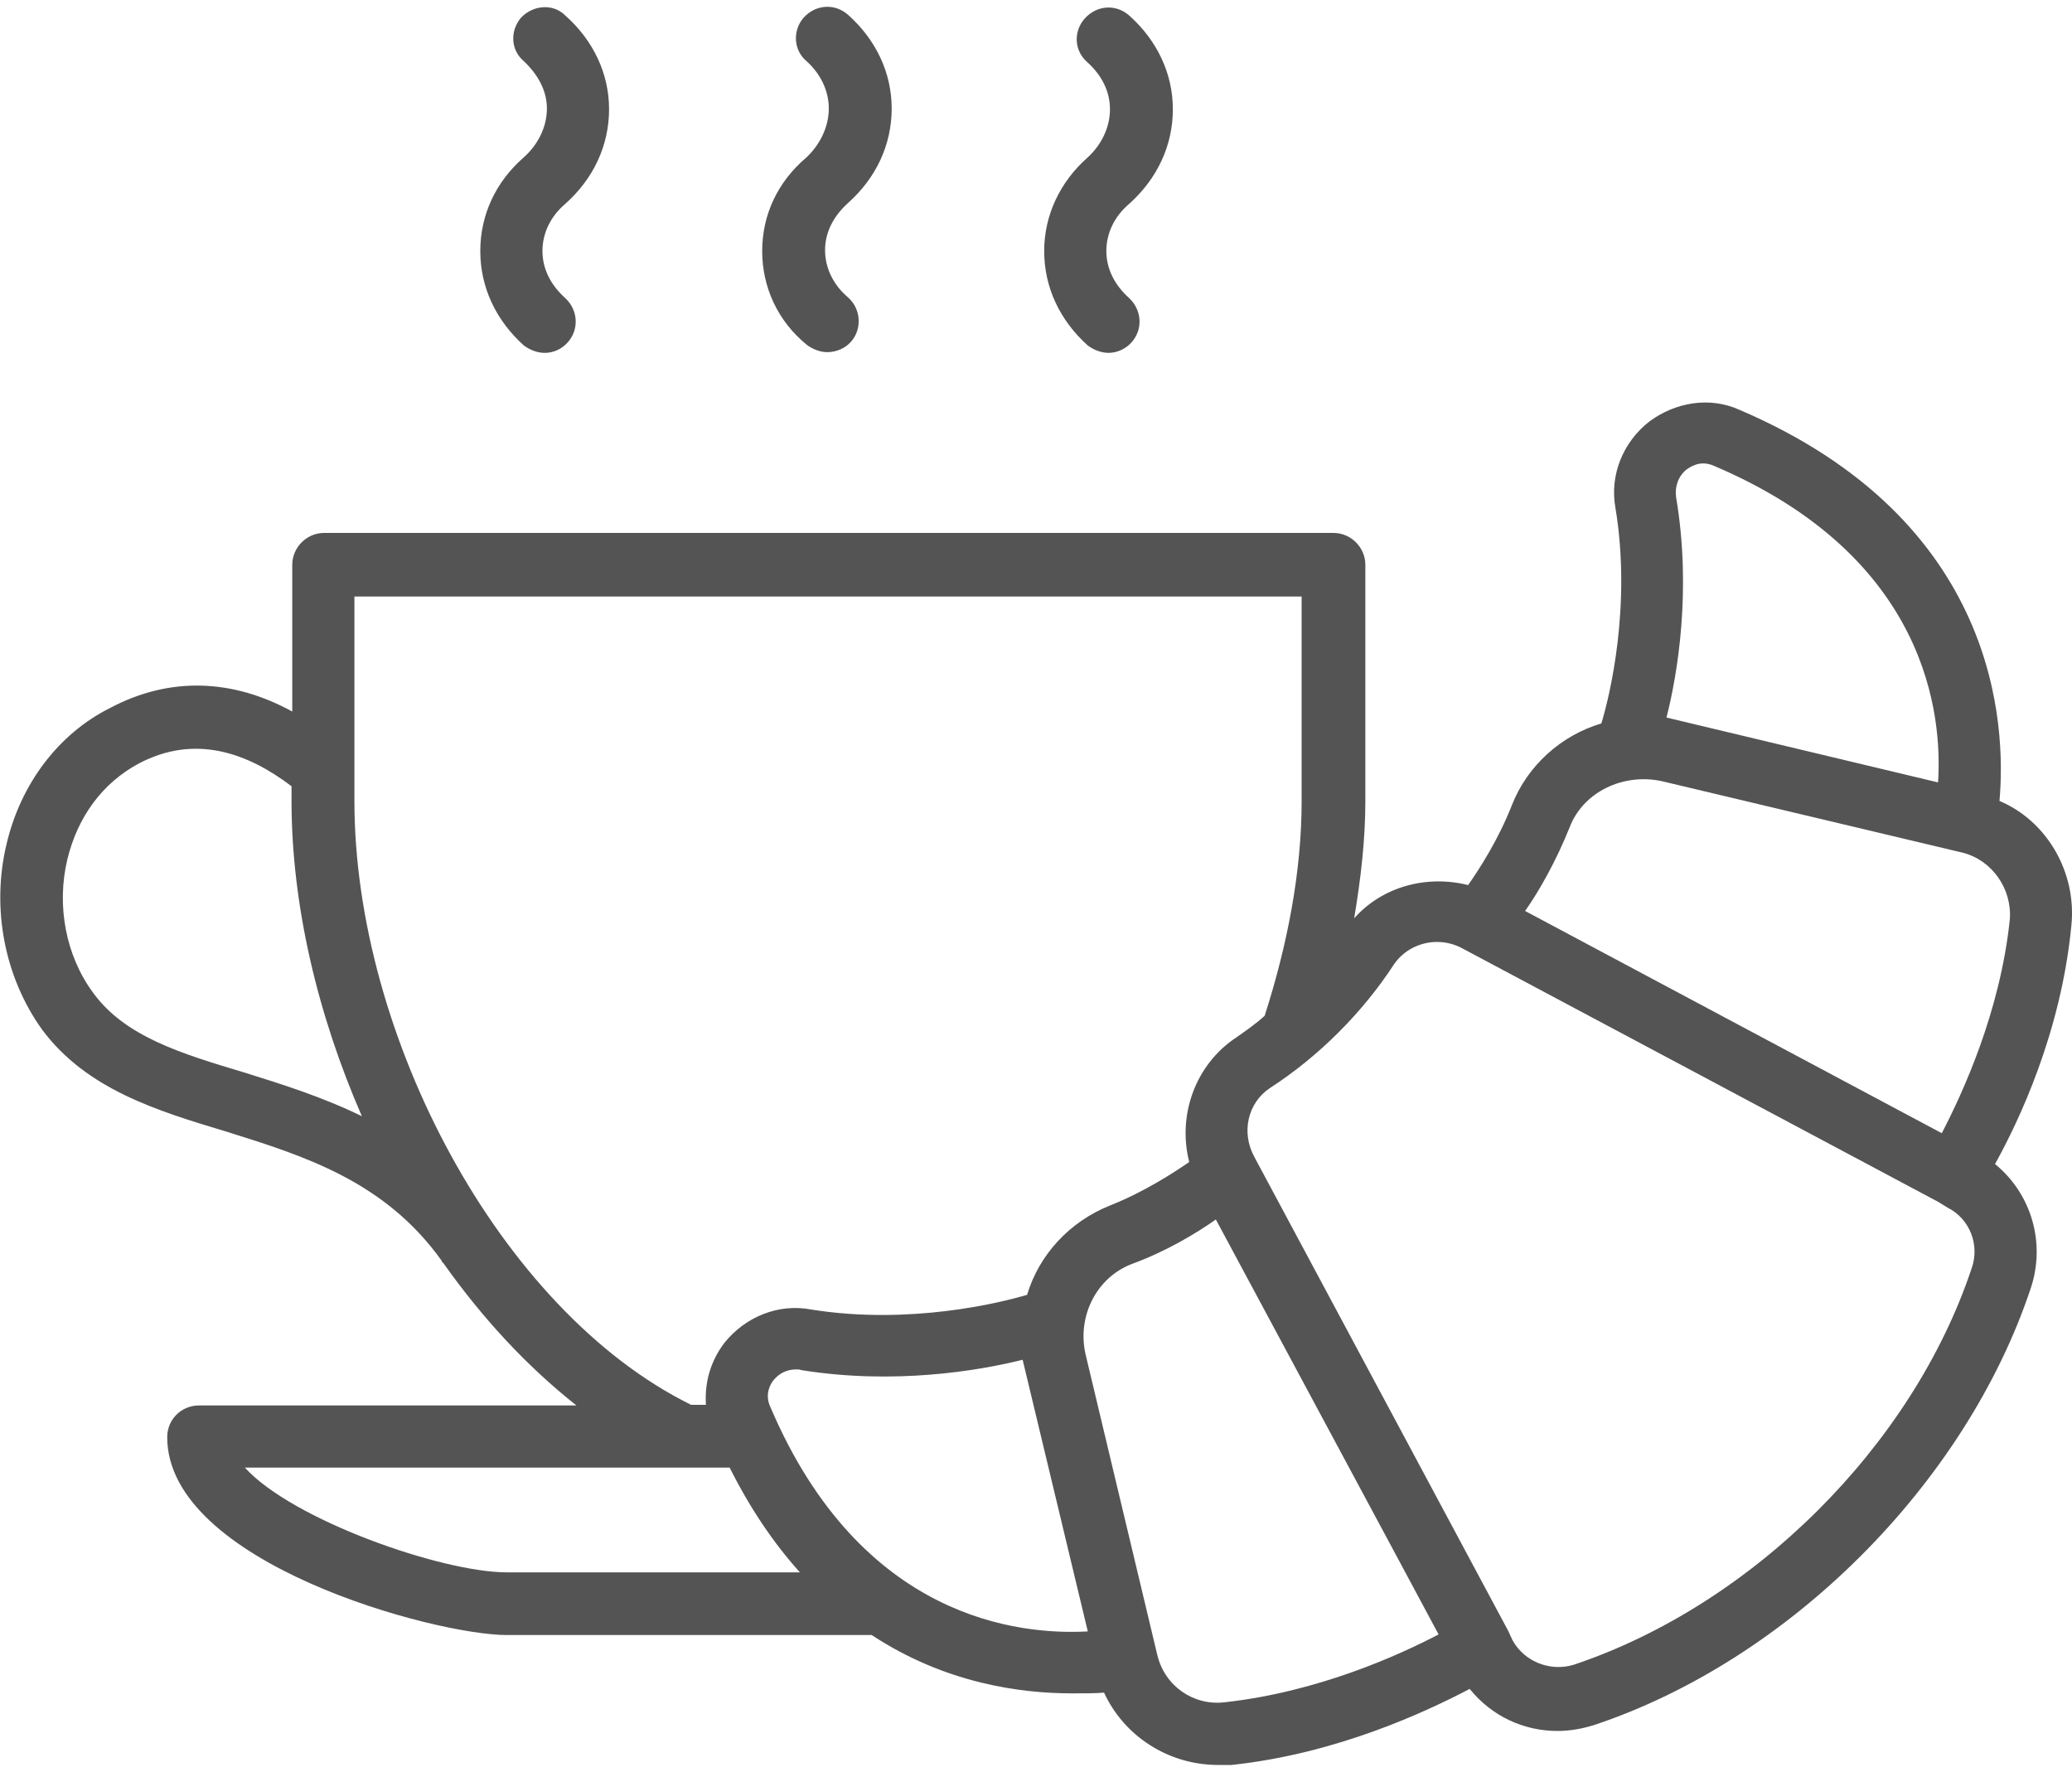 <svg xmlns="http://www.w3.org/2000/svg" viewBox="0 0 200 171" width="200" height="171"><title>noun-breakfast-4137426</title><style>		.s0 { fill: #545454 } 	</style><path class="s0" d="m77.86 15.18c1.35-1.29 2.14-3 2.14-4.71 0-1.71-0.79-3.34-2.14-4.56-1.29-1.07-1.36-2.99-0.29-4.2 1.14-1.28 3-1.42 4.29-0.28 2.71 2.42 4.21 5.62 4.21 9.04 0 3.5-1.5 6.7-4.21 9.12-1.43 1.29-2.22 2.85-2.22 4.56 0 1.71 0.79 3.35 2.22 4.56 1.28 1.14 1.35 3.07 0.28 4.28-0.57 0.64-1.43 1-2.28 1-0.72 0-1.43-0.29-2-0.72-2.79-2.28-4.29-5.55-4.29-9.04 0-3.5 1.5-6.7 4.29-9.05zm-31.5 9.05c0 3.49 1.5 6.69 4.21 9.12 0.57 0.42 1.29 0.71 2 0.71 0.86 0 1.64-0.36 2.22-1 1.14-1.28 1-3.14-0.22-4.28-1.43-1.28-2.21-2.85-2.21-4.55 0-1.72 0.78-3.35 2.21-4.56 2.72-2.43 4.22-5.63 4.22-9.13 0-3.41-1.5-6.62-4.22-9.04-1.21-1.21-3.14-1-4.28 0.21-1.08 1.28-1 3.13 0.28 4.2 1.36 1.29 2.22 2.85 2.22 4.56 0 1.71-0.79 3.42-2.22 4.71-2.71 2.35-4.21 5.55-4.21 9.05zm54.43 0c0 3.49 1.5 6.69 4.21 9.12 0.57 0.42 1.29 0.71 2 0.71 0.79 0 1.64-0.36 2.21-1 1.15-1.28 1-3.14-0.21-4.28-1.43-1.28-2.21-2.85-2.21-4.55 0-1.72 0.78-3.35 2.21-4.56 2.71-2.43 4.21-5.63 4.21-9.13 0-3.41-1.5-6.62-4.21-9.04-1.29-1.14-3.14-1-4.29 0.28-1.14 1.28-1 3.14 0.22 4.2 1.43 1.29 2.21 2.85 2.21 4.56 0 1.71-0.78 3.42-2.21 4.71-2.57 2.28-4.14 5.48-4.14 8.98zm99.14 65.19c-1 10.26-5.07 18.81-7.36 22.94 3.5 2.85 4.93 7.62 3.43 12.04-6.29 18.81-23.29 35.84-42.14 42.11-1.15 0.36-2.36 0.57-3.5 0.57-3.29 0-6.36-1.42-8.5-4.06-4.22 2.21-12.86 6.27-23 7.34q-0.65 0-1.29 0c-4.78 0-9.07-2.78-11-6.98-0.86 0.07-1.86 0.07-3.07 0.07-4.93 0-12.21-0.93-19.36-5.63h-35.21c-7 0-32.79-6.98-32.79-19.1 0-1.71 1.36-3.06 3.07-3.06h36.43c-4.78-3.78-9.07-8.41-12.85-13.75-0.08-0.07-0.15-0.07-0.15-0.21-5.5-7.7-13.28-10.12-20.78-12.47-6.65-2-13.5-4.07-17.79-9.84-3.64-5.06-4.93-11.75-3.43-17.95 1.36-5.77 5-10.62 10-13.11 5.79-3.07 11.86-2.78 17.57 0.35v-14.17c0-1.64 1.36-3.07 3.08-3.07h97.42c1.72 0 3.08 1.43 3.08 3.07v22.8c0 3.7-0.43 7.48-1.08 11.33 2.72-3.07 7-4.21 11-3.21 1.15-1.64 2.93-4.42 4.22-7.7 1.5-3.84 4.78-6.76 8.64-7.9 0.79-2.57 2.93-11.33 1.36-20.81-0.57-3.13 0.71-6.34 3.28-8.34 2.5-1.85 5.79-2.42 8.65-1.14 25.07 10.69 25.78 30.5 25.14 37.77 4.57 1.92 7.5 6.91 6.93 12.11zm-39.07-20.16l26.21 6.26c0.43-6.48-1-21.8-21.64-30.56-1.29-0.57-2.22 0.07-2.64 0.36-0.79 0.64-1.15 1.63-1 2.7 1.5 8.91 0.14 17.03-0.93 21.23zm-125.93 38.48c-4.29-9.83-6.79-20.45-6.79-30.42v-1.43c-4.21-3.2-9.28-5.06-14.71-2.21-3.5 1.86-5.93 5.13-6.93 9.27-1.07 4.48-0.14 9.33 2.5 12.89 3.07 4.21 8.43 5.84 14.64 7.7 3.65 1.14 7.5 2.35 11.29 4.2zm31.78 27.86h1.43c-0.14-2.14 0.43-4.2 1.79-5.99 2-2.49 5.21-3.84 8.43-3.2 9.43 1.49 18.14-0.64 20.78-1.43 1.15-3.84 4.07-7.05 8-8.62 3.22-1.28 6-3.06 7.65-4.2-1.15-4.49 0.57-9.41 4.57-12.04 0.93-0.65 1.85-1.29 2.71-2.07 2.22-6.91 3.57-13.97 3.57-20.73v-19.74h-91.43v19.74c0 22.58 14 49.16 32.5 58.28zm-17.78 16.17h28.28c-2.5-2.78-4.78-6.12-6.78-10.11h-46.79c4.57 5.05 19 10.11 25.29 10.11zm56.07 5.7l-6.29-26.22c-4.28 1.07-12.42 2.43-21.35 1-0.15-0.07-0.36-0.07-0.5-0.07-0.86 0-1.65 0.35-2.22 1.07-0.28 0.35-0.85 1.35-0.28 2.56 8.78 20.59 24.14 22.02 30.64 21.66zm33.86 0.29l-4.36-8.13-17.14-31.92c-1.93 1.36-4.79 3.07-8.07 4.28-3.43 1.28-5.36 5.06-4.5 8.76l6.92 29c0.72 3 3.5 4.92 6.5 4.56 9-0.99 16.86-4.56 20.65-6.55zm49.14-41.19l-0.93-0.57-45.86-24.43c-0.78-0.43-1.64-0.65-2.5-0.65-1.64 0-3.21 0.79-4.14 2.14-3.07 4.71-7.28 8.91-12 11.97-2.14 1.43-2.78 4.28-1.5 6.63l15 28 9.5 17.74 0.43 0.93c1.14 2.06 3.64 3.06 5.93 2.35 17.21-5.77 32.64-21.09 38.36-38.19 0.85-2.28-0.15-4.85-2.29-5.92zm1.43-34.27l-29.07-6.91c-3.72-0.78-7.57 1.07-8.86 4.49-1.29 3.21-2.93 6.13-4.29 8.05l40.22 21.45c2-3.85 5.64-11.69 6.57-20.66 0.21-2.93-1.71-5.7-4.57-6.42z"></path></svg>